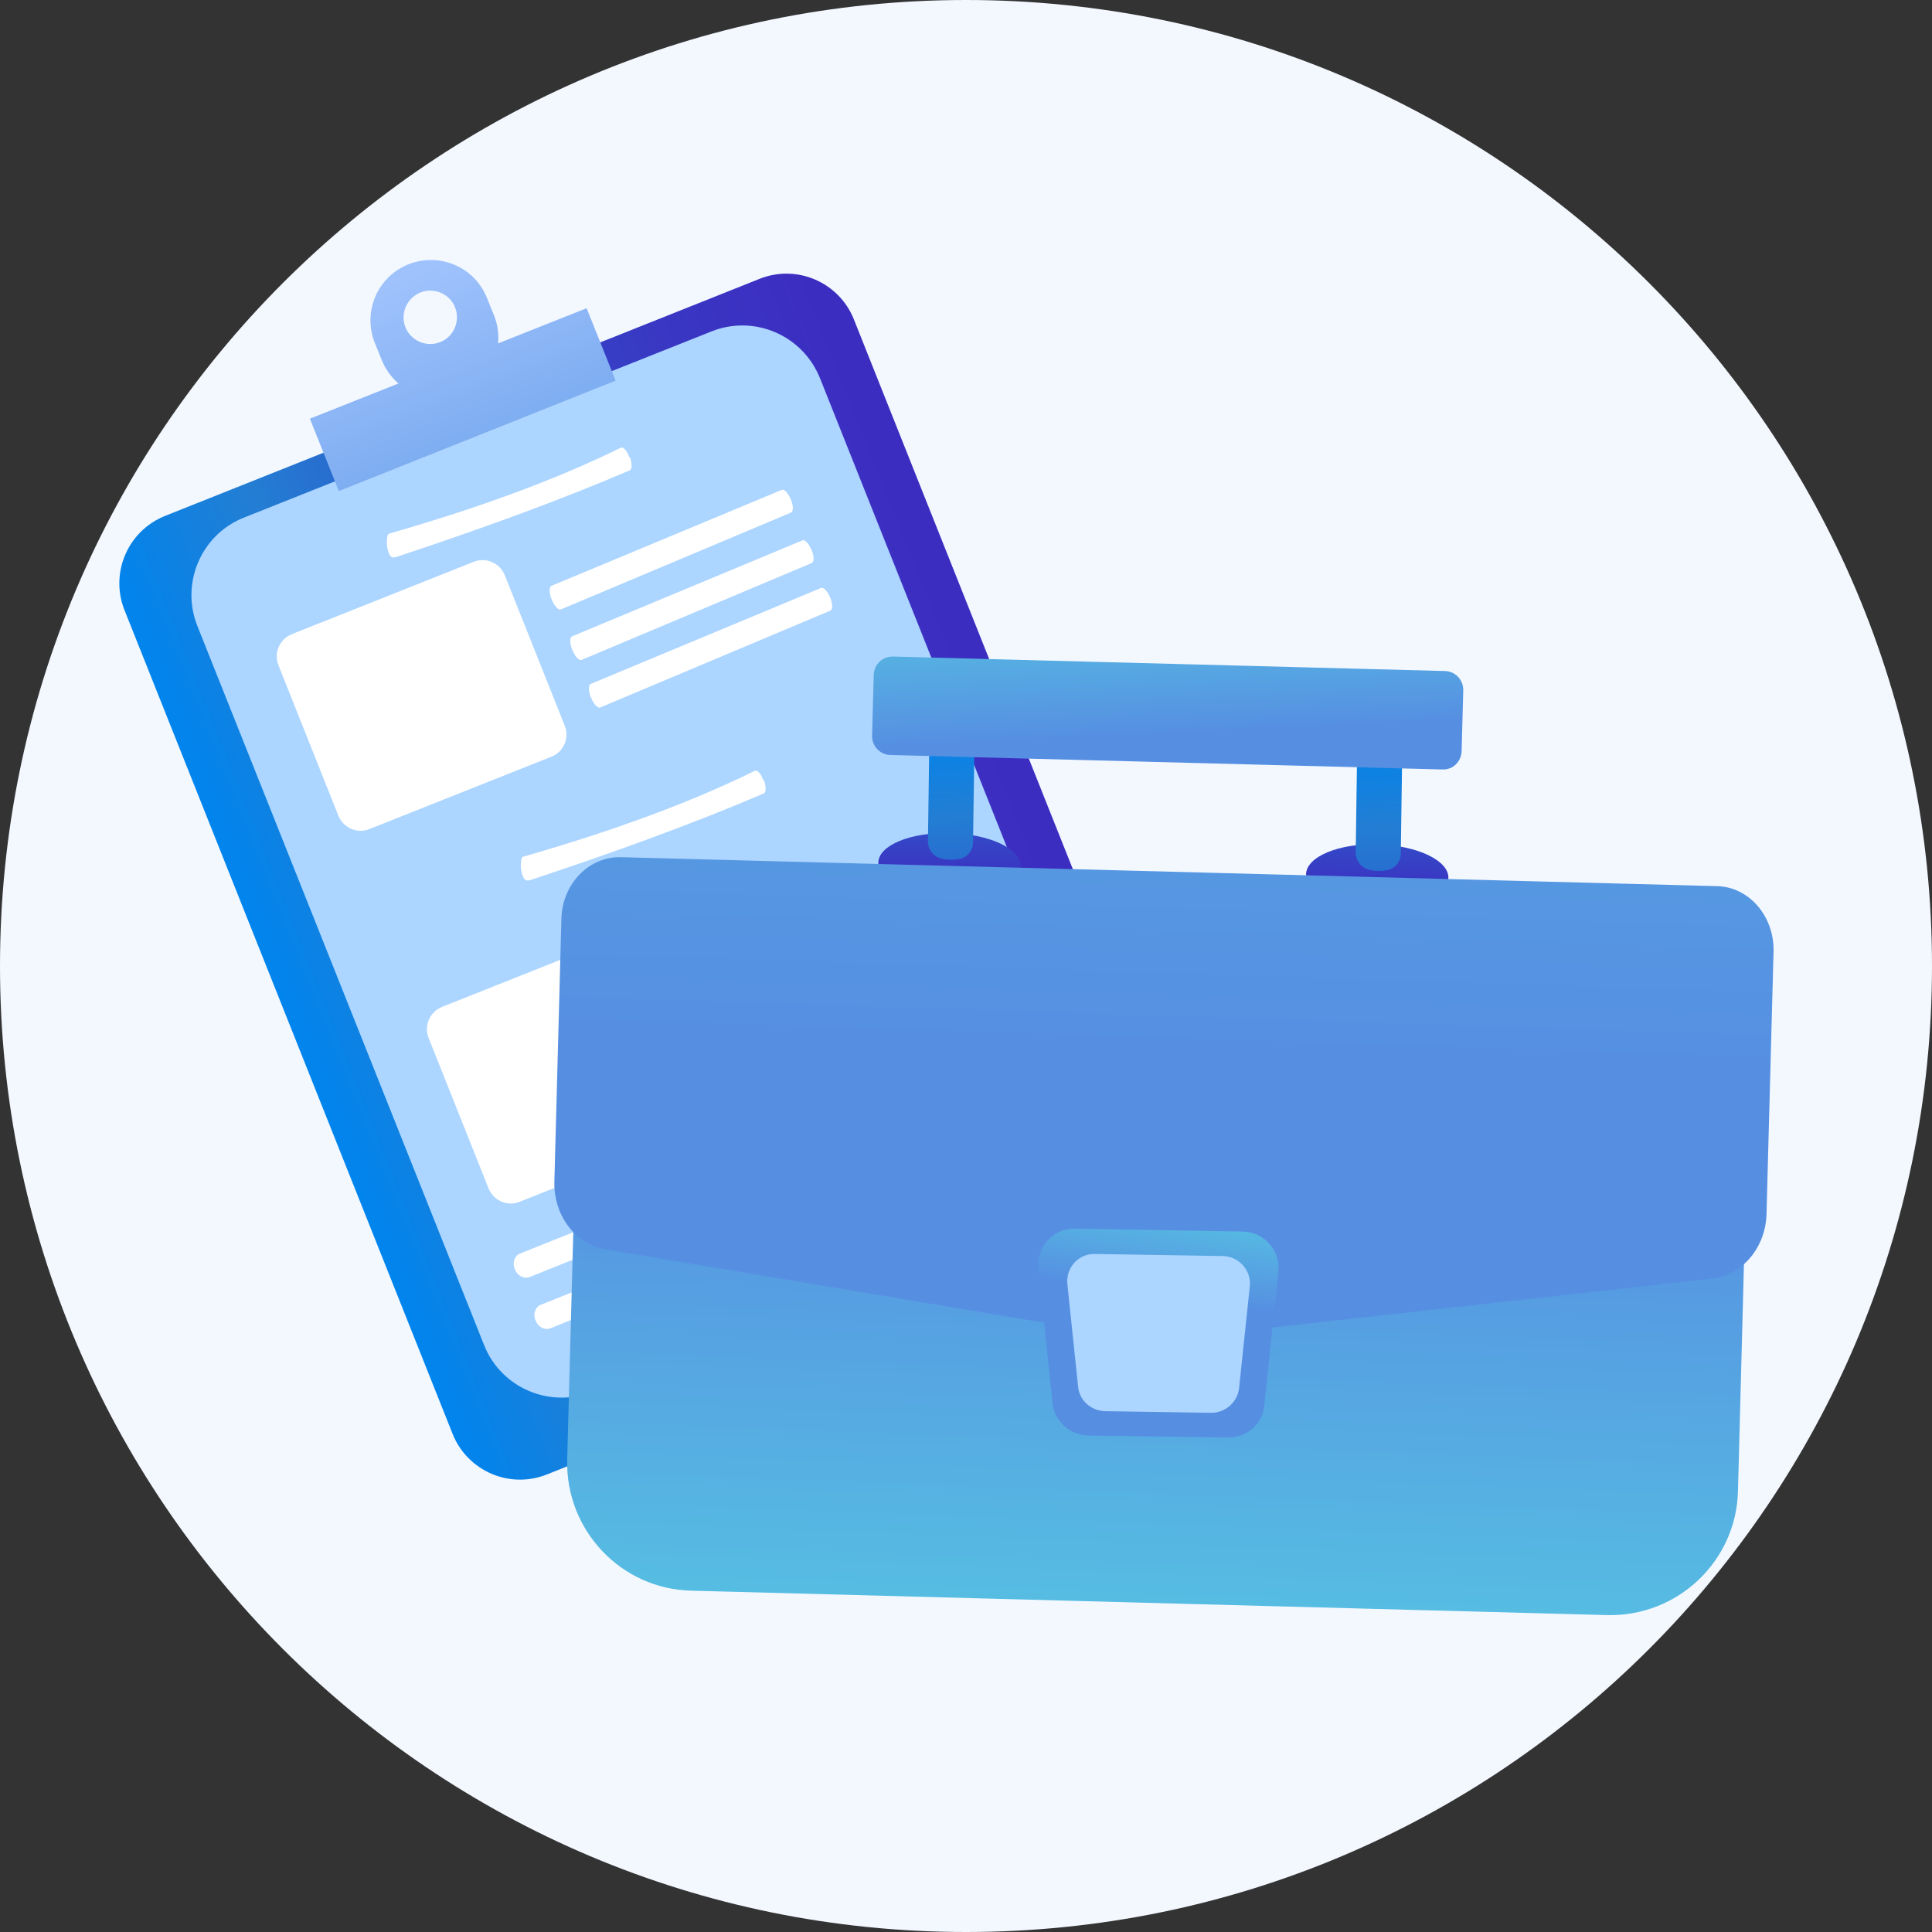 <svg width="100" height="100" viewBox="0 0 100 100" fill="none" xmlns="http://www.w3.org/2000/svg">
<rect x="0" y="0" width="100" height="100" fill="#333333" stroke="none"/>
<path d="M50 100C77.614 100 100 77.614 100 50C100 22.386 77.614 0 50 0C22.386 0 0 22.386 0 50C0 77.614 22.386 100 50 100Z" fill="#F3F8FF"/>
<path d="M59.08 64.048L28.309 76.317C26.382 77.088 24.198 76.146 23.427 74.219L6.446 31.585C5.675 29.658 6.617 27.474 8.544 26.703L39.315 14.433C41.242 13.662 43.427 14.604 44.197 16.532L61.178 59.166C61.928 61.093 61.007 63.277 59.08 64.048Z" fill="url(#paint0_linear)"/>
<path d="M54.861 62.398L30.664 72.034C28.459 72.912 25.932 71.842 25.054 69.615L10.215 32.398C9.337 30.193 10.407 27.666 12.634 26.788L36.831 17.152C39.037 16.274 41.542 17.345 42.442 19.572L57.281 56.809C58.159 59.015 57.088 61.52 54.861 62.398Z" fill="#ACD5FF"/>
<path d="M25.782 17.773C25.825 17.302 25.761 16.788 25.568 16.317L25.204 15.418C24.561 13.812 22.741 13.041 21.135 13.683C19.529 14.326 18.759 16.146 19.401 17.752L19.765 18.651C19.958 19.122 20.258 19.529 20.622 19.85L16.039 21.671L17.538 25.418L31.863 19.701L30.364 15.953L25.782 17.773ZM21.756 15.139C22.463 14.861 23.277 15.204 23.555 15.91C23.834 16.617 23.491 17.431 22.784 17.709C22.078 17.987 21.264 17.645 20.985 16.938C20.707 16.232 21.05 15.439 21.756 15.139Z" fill="url(#paint1_linear)"/>
<path d="M53.169 55.075C53.298 55.397 53.169 55.718 52.913 55.825L27.409 66.103C27.131 66.21 26.788 66.039 26.66 65.718L26.638 65.675C26.51 65.354 26.638 64.99 26.917 64.883L52.463 54.647C52.72 54.54 53.041 54.711 53.148 55.032L53.169 55.075Z" fill="white"/>
<path d="M54.24 57.73C54.369 58.051 54.24 58.372 53.983 58.479L28.48 68.757C28.202 68.865 27.859 68.693 27.731 68.372L27.709 68.329C27.581 68.008 27.709 67.644 27.988 67.537L53.534 57.301C53.791 57.194 54.112 57.366 54.219 57.687L54.24 57.73Z" fill="white"/>
<path d="M32.613 23.683C32.72 24.005 32.72 24.304 32.592 24.347C28.994 25.889 24.926 27.366 20.6 28.801C20.472 28.844 20.236 28.951 20.129 28.63L20.108 28.587C19.979 28.266 20.001 27.666 20.129 27.623C24.755 26.296 28.802 24.818 32.142 23.169C32.271 23.127 32.463 23.341 32.57 23.662L32.613 23.683Z" fill="white"/>
<path d="M36.318 58.458L26.896 62.205C26.253 62.462 25.547 62.141 25.29 61.52L22.185 53.725C21.928 53.083 22.249 52.377 22.87 52.12L32.292 48.372C32.934 48.115 33.641 48.436 33.898 49.057L37.003 56.852C37.26 57.473 36.96 58.201 36.318 58.458Z" fill="white"/>
<path d="M28.544 39.165L19.123 42.912C18.48 43.169 17.774 42.848 17.517 42.227L14.412 34.432C14.155 33.79 14.476 33.084 15.097 32.827L24.519 29.079C25.161 28.822 25.868 29.143 26.125 29.764L29.23 37.559C29.487 38.201 29.166 38.929 28.544 39.165Z" fill="white"/>
<path d="M40.942 25.867C41.071 26.188 41.071 26.467 40.942 26.531L29.037 31.541C28.908 31.606 28.694 31.37 28.566 31.049L28.544 31.006C28.416 30.685 28.416 30.364 28.544 30.321L40.471 25.353C40.6 25.31 40.792 25.524 40.921 25.824L40.942 25.867Z" fill="white"/>
<path d="M42.013 28.48C42.142 28.802 42.142 29.08 42.013 29.144L30.107 34.155C29.979 34.219 29.765 33.983 29.636 33.662L29.615 33.62C29.486 33.298 29.486 32.977 29.615 32.934L41.542 27.966C41.671 27.924 41.863 28.138 41.992 28.438L42.013 28.48Z" fill="white"/>
<path d="M42.977 30.943C43.105 31.264 43.105 31.543 42.977 31.607L31.071 36.618C30.943 36.682 30.729 36.446 30.6 36.125L30.579 36.082C30.45 35.761 30.45 35.44 30.579 35.397L42.506 30.429C42.634 30.387 42.827 30.601 42.956 30.9L42.977 30.943Z" fill="white"/>
<path d="M48.502 44.668C48.63 44.989 48.63 45.267 48.502 45.332L36.596 50.342C36.467 50.407 36.253 50.171 36.125 49.85L36.103 49.807C35.975 49.486 35.975 49.165 36.103 49.122L48.03 44.154C48.159 44.111 48.352 44.325 48.48 44.625L48.502 44.668Z" fill="white"/>
<path d="M49.637 47.238C49.765 47.559 49.765 47.838 49.637 47.902L37.731 52.891C37.602 52.955 37.388 52.72 37.26 52.399L37.238 52.356C37.11 52.035 37.11 51.713 37.238 51.671L49.166 46.703C49.294 46.66 49.487 46.874 49.615 47.174L49.637 47.238Z" fill="white"/>
<path d="M50.6 49.679C50.729 50.001 50.729 50.279 50.6 50.343L38.694 55.354C38.566 55.418 38.352 55.183 38.223 54.861L38.202 54.819C38.073 54.498 38.073 54.176 38.202 54.133L50.129 49.166C50.258 49.123 50.45 49.337 50.579 49.637L50.6 49.679Z" fill="white"/>
<path d="M39.551 40.406C39.658 40.727 39.658 41.027 39.529 41.07C35.932 42.612 31.863 44.089 27.538 45.524C27.409 45.567 27.174 45.674 27.067 45.352L27.045 45.31C26.917 44.989 26.938 44.389 27.067 44.346C31.692 43.019 35.739 41.541 39.08 39.892C39.208 39.849 39.401 40.063 39.508 40.385L39.551 40.406Z" fill="white"/>
<path d="M52.827 44.838C52.805 45.738 51.135 46.423 49.101 46.359C47.067 46.294 45.439 45.545 45.461 44.646C45.482 43.746 47.152 43.061 49.187 43.125C51.221 43.168 52.848 43.939 52.827 44.838Z" fill="url(#paint2_linear)"/>
<path d="M74.968 45.438C74.947 46.337 73.276 47.044 71.242 46.98C69.208 46.915 67.58 46.144 67.602 45.245C67.623 44.346 69.293 43.639 71.328 43.703C73.362 43.767 74.989 44.538 74.968 45.438Z" fill="url(#paint3_linear)"/>
<path d="M49.679 44.455C49.358 44.519 49.015 44.519 48.694 44.433C48.309 44.326 48.03 43.962 48.03 43.555L48.094 38.973L50.429 39.016L50.364 43.598C50.364 44.005 50.086 44.369 49.679 44.455Z" fill="url(#paint4_linear)"/>
<path d="M71.82 45.033C71.499 45.097 71.156 45.097 70.835 45.011C70.45 44.904 70.171 44.54 70.171 44.133L70.236 39.551L72.57 39.594L72.505 44.176C72.505 44.583 72.227 44.947 71.82 45.033Z" fill="url(#paint5_linear)"/>
<path d="M74.668 39.828L46.081 39.079C45.546 39.057 45.139 38.629 45.139 38.094L45.225 34.925C45.246 34.389 45.675 33.982 46.21 33.982L74.797 34.732C75.332 34.753 75.739 35.182 75.739 35.717L75.653 38.886C75.632 39.421 75.203 39.85 74.668 39.828Z" fill="url(#paint6_linear)"/>
<path d="M29.85 57.173L29.358 75.567C29.272 79.207 32.142 82.248 35.782 82.333L83.191 83.597C86.831 83.682 89.872 80.813 89.957 77.173L90.514 56.081L29.915 54.475L29.85 57.173Z" fill="url(#paint7_linear)"/>
<path d="M32.142 44.368L88.887 45.867C90.536 45.91 91.842 47.43 91.799 49.25L91.435 62.826C91.392 64.582 90.172 66.017 88.587 66.188L59.658 69.4L31.349 64.668C29.786 64.411 28.651 62.912 28.694 61.156L29.058 47.559C29.101 45.76 30.471 44.325 32.142 44.368Z" fill="url(#paint8_linear)"/>
<path d="M63.555 74.41L56.317 74.303C55.375 74.281 54.583 73.575 54.476 72.632L53.748 65.652C53.641 64.538 54.519 63.575 55.632 63.596L64.326 63.746C65.418 63.767 66.274 64.71 66.167 65.802L65.439 72.761C65.354 73.703 64.519 74.431 63.555 74.41Z" fill="url(#paint9_linear)"/>
<path d="M62.699 73.127L57.195 73.042C56.467 73.02 55.868 72.485 55.803 71.778L55.247 66.468C55.161 65.611 55.825 64.883 56.681 64.905L63.298 65.012C64.133 65.033 64.776 65.761 64.69 66.575L64.133 71.864C64.048 72.571 63.427 73.127 62.699 73.127Z" fill="#ACD5FF"/>
<defs>
<linearGradient id="paint0_linear" x1="14.924" y1="52.908" x2="52.663" y2="37.863" gradientUnits="userSpaceOnUse">
<stop stop-color="#0084ED"/>
<stop offset="0.205" stop-color="#237ED3"/>
<stop offset="0.491" stop-color="#3152C9"/>
<stop offset="0.767" stop-color="#3937C3"/>
<stop offset="0.967" stop-color="#3C2DC1"/>
</linearGradient>
<linearGradient id="paint1_linear" x1="25.375" y1="24.299" x2="19.761" y2="9.967" gradientUnits="userSpaceOnUse">
<stop stop-color="#78A9EF"/>
<stop offset="0.708" stop-color="#9FC2FC"/>
</linearGradient>
<linearGradient id="paint2_linear" x1="49.386" y1="37.566" x2="49.078" y2="47.131" gradientUnits="userSpaceOnUse">
<stop stop-color="#0084ED"/>
<stop offset="0.205" stop-color="#237ED3"/>
<stop offset="0.491" stop-color="#3152C9"/>
<stop offset="0.767" stop-color="#3937C3"/>
<stop offset="0.967" stop-color="#3C2DC1"/>
</linearGradient>
<linearGradient id="paint3_linear" x1="71.536" y1="38.065" x2="71.223" y2="47.778" gradientUnits="userSpaceOnUse">
<stop stop-color="#0084ED"/>
<stop offset="0.205" stop-color="#237ED3"/>
<stop offset="0.491" stop-color="#3152C9"/>
<stop offset="0.767" stop-color="#3937C3"/>
<stop offset="0.967" stop-color="#3C2DC1"/>
</linearGradient>
<linearGradient id="paint4_linear" x1="49.045" y1="37.478" x2="50.344" y2="60.727" gradientUnits="userSpaceOnUse">
<stop stop-color="#0084ED"/>
<stop offset="0.205" stop-color="#237ED3"/>
<stop offset="0.491" stop-color="#3152C9"/>
<stop offset="0.767" stop-color="#3937C3"/>
<stop offset="0.967" stop-color="#3C2DC1"/>
</linearGradient>
<linearGradient id="paint5_linear" x1="71.191" y1="38.063" x2="72.489" y2="61.312" gradientUnits="userSpaceOnUse">
<stop stop-color="#0084ED"/>
<stop offset="0.205" stop-color="#237ED3"/>
<stop offset="0.491" stop-color="#3152C9"/>
<stop offset="0.767" stop-color="#3937C3"/>
<stop offset="0.967" stop-color="#3C2DC1"/>
</linearGradient>
<linearGradient id="paint6_linear" x1="60.197" y1="31.509" x2="60.609" y2="40.568" gradientUnits="userSpaceOnUse">
<stop stop-color="#56BDE2"/>
<stop offset="0.709" stop-color="#568FE2"/>
</linearGradient>
<linearGradient id="paint7_linear" x1="59.295" y1="83.244" x2="62.002" y2="12.195" gradientUnits="userSpaceOnUse">
<stop stop-color="#56BDE2"/>
<stop offset="0.335" stop-color="#568FE2"/>
</linearGradient>
<linearGradient id="paint8_linear" x1="61.919" y1="2.974" x2="59.593" y2="75.295" gradientUnits="userSpaceOnUse">
<stop stop-color="#56BDE2"/>
<stop offset="0.709" stop-color="#568FE2"/>
</linearGradient>
<linearGradient id="paint9_linear" x1="62.501" y1="48.783" x2="58.831" y2="74.54" gradientUnits="userSpaceOnUse">
<stop offset="0.541" stop-color="#56BDE2"/>
<stop offset="0.709" stop-color="#568FE2"/>
</linearGradient>
</defs>
</svg>
